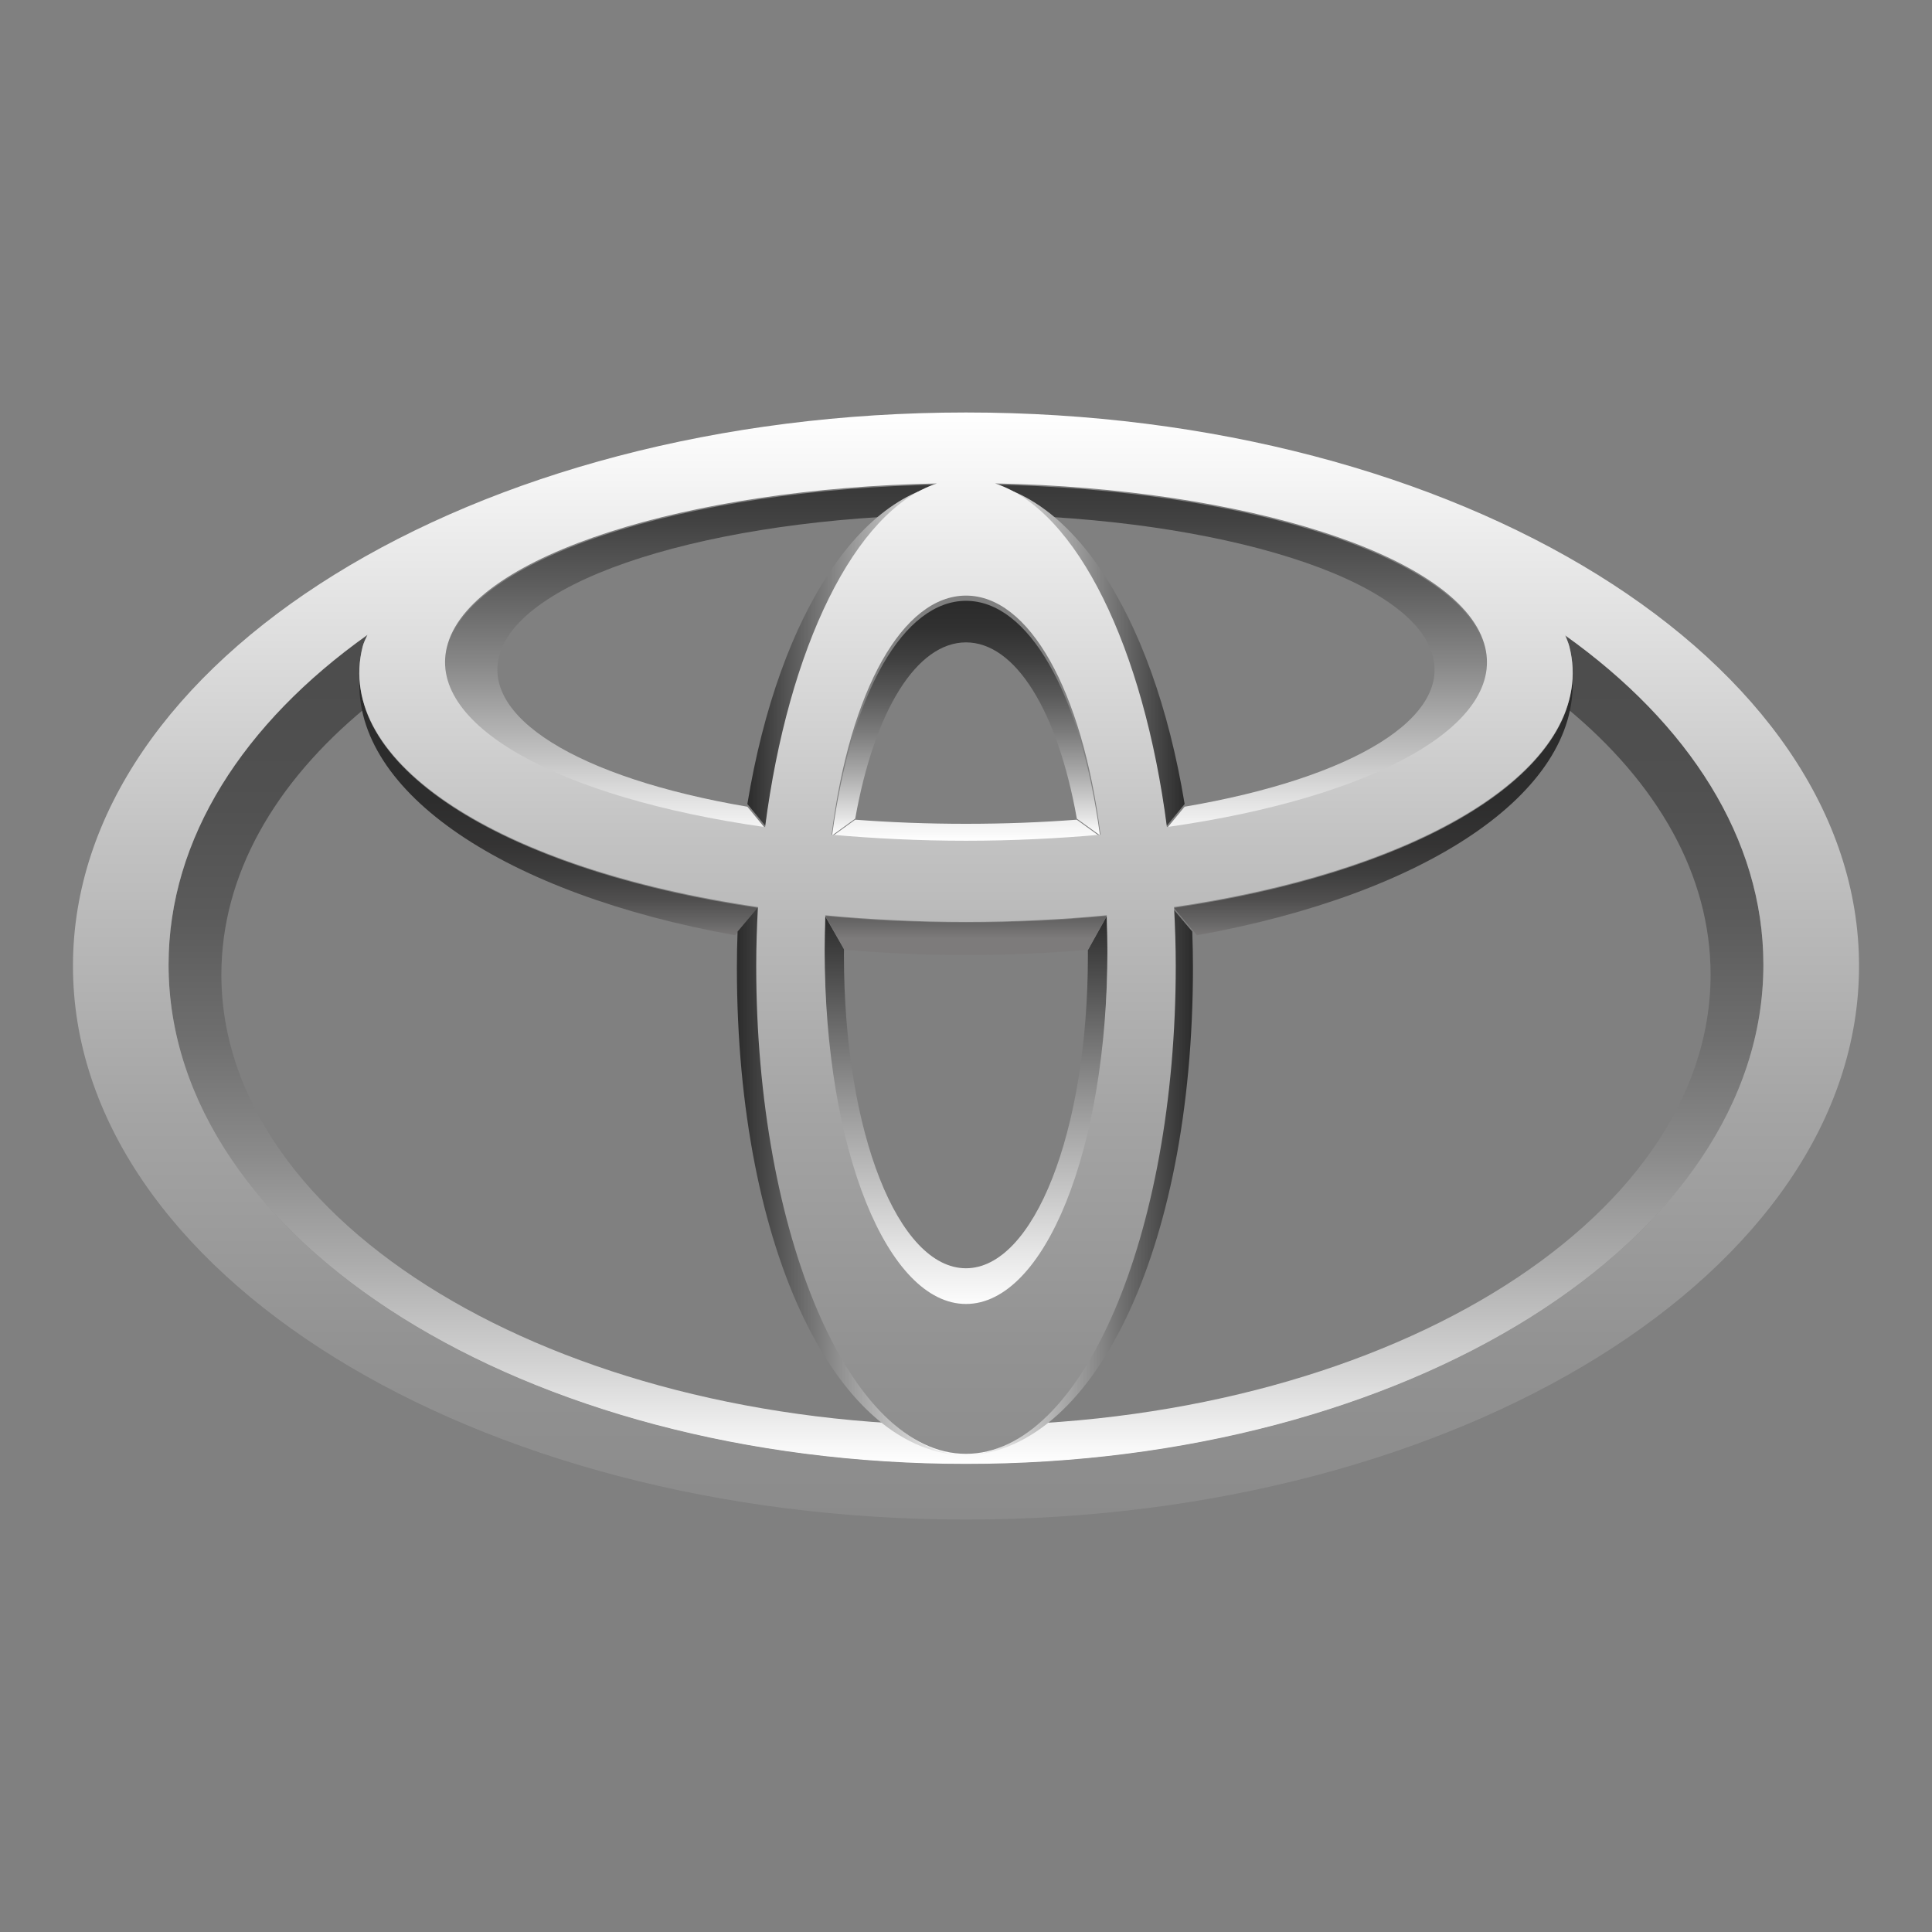 <?xml version="1.0" encoding="utf-8"?>
<!-- Generator: Adobe Illustrator 17.0.0, SVG Export Plug-In . SVG Version: 6.00 Build 0)  -->
<!DOCTYPE svg PUBLIC "-//W3C//DTD SVG 1.1//EN" "http://www.w3.org/Graphics/SVG/1.1/DTD/svg11.dtd">
<svg version="1.1" id="图层_1" xmlns="http://www.w3.org/2000/svg" xmlns:xlink="http://www.w3.org/1999/xlink" x="0px" y="0px"
	 width="60px" height="60px" viewBox="0 0 60 60" enable-background="new 0 0 60 60" xml:space="preserve">
<rect x="0" y="0" width="60" height="60" fill="#808080" stroke="none"/>
<g>
	<linearGradient id="SVGID_1_" gradientUnits="userSpaceOnUse" x1="30" y1="45.474" x2="30" y2="19.733">
		<stop  offset="0" style="stop-color:#FFFFFF"/>
		<stop  offset="0.11" style="stop-color:#D6D6D6"/>
		<stop  offset="0.242" style="stop-color:#ACACAC"/>
		<stop  offset="0.376" style="stop-color:#8A8A8A"/>
		<stop  offset="0.512" style="stop-color:#6F6F6F"/>
		<stop  offset="0.651" style="stop-color:#5C5C5C"/>
		<stop  offset="0.792" style="stop-color:#515151"/>
		<stop  offset="0.943" style="stop-color:#4D4D4D"/>
	</linearGradient>
	<path fill-rule="evenodd" clip-rule="evenodd" fill="url(#SVGID_1_)" d="M48.633,19.755c0.04,0.111,0.076,0.224,0.106,0.337
		c0.162,0.646,0.127,1.283-0.081,1.9c2.809,2.319,4.466,5.178,4.466,8.275c0,7.732-10.353,14.001-23.125,14.001
		c-12.771,0-23.124-6.269-23.124-14.001c0-3.095,1.658-5.956,4.467-8.275c-0.209-0.617-0.243-1.254-0.08-1.9
		c0.03-0.118,0.078-0.237,0.133-0.358c-3.833,2.731-6.16,6.312-6.16,10.234c0,8.564,11.087,15.507,24.764,15.507
		c13.678,0,24.765-6.943,24.765-15.507C54.764,26.055,52.45,22.483,48.633,19.755L48.633,19.755z"/>
	<linearGradient id="SVGID_2_" gradientUnits="userSpaceOnUse" x1="30" y1="25.945" x2="30" y2="18.659">
		<stop  offset="0" style="stop-color:#FFFFFF"/>
		<stop  offset="0.09" style="stop-color:#E0E0E0"/>
		<stop  offset="0.265" style="stop-color:#AAAAAA"/>
		<stop  offset="0.436" style="stop-color:#7C7C7C"/>
		<stop  offset="0.598" style="stop-color:#595959"/>
		<stop  offset="0.751" style="stop-color:#404040"/>
		<stop  offset="0.889" style="stop-color:#303030"/>
		<stop  offset="1" style="stop-color:#2B2B2B"/>
	</linearGradient>
	<path fill-rule="evenodd" clip-rule="evenodd" fill="url(#SVGID_2_)" d="M26.557,25.427l-0.715,0.518
		c0.588-4.443,2.227-7.286,4.158-7.286c1.933,0,3.571,2.843,4.16,7.283l-0.717-0.516l0,0c-0.601-3.37-1.915-5.476-3.443-5.476
		c-1.527,0-2.841,2.106-3.441,5.476H26.557L26.557,25.427z"/>
	<linearGradient id="SVGID_3_" gradientUnits="userSpaceOnUse" x1="30" y1="40.676" x2="30" y2="28.461">
		<stop  offset="0" style="stop-color:#FFFFFF"/>
		<stop  offset="0.157" style="stop-color:#E4E4E4"/>
		<stop  offset="0.494" style="stop-color:#9E9E9E"/>
		<stop  offset="0.983" style="stop-color:#2F2F2F"/>
		<stop  offset="1" style="stop-color:#2B2B2B"/>
	</linearGradient>
	<path fill-rule="evenodd" clip-rule="evenodd" fill="url(#SVGID_3_)" d="M34.367,28.461l-0.581,1.047h-0.001
		c0,0.053,0.001,0.104,0.001,0.156c0,5.533-1.695,9.723-3.788,9.723c-2.092,0-3.789-4.189-3.789-9.723
		c0-0.06,0.002-0.121,0.002-0.181l-0.581-1.022c-0.015,0.391-0.022,0.792-0.022,1.2c0,6.268,1.965,11.015,4.39,11.015
		c2.426,0,4.392-4.748,4.392-11.015C34.391,29.253,34.382,28.852,34.367,28.461L34.367,28.461z"/>
	<linearGradient id="SVGID_4_" gradientUnits="userSpaceOnUse" x1="30" y1="26.153" x2="30" y2="15.042">
		<stop  offset="0" style="stop-color:#FFFFFF"/>
		<stop  offset="0.234" style="stop-color:#C4C4C4"/>
		<stop  offset="0.498" style="stop-color:#888888"/>
		<stop  offset="0.723" style="stop-color:#5D5D5D"/>
		<stop  offset="0.897" style="stop-color:#424242"/>
		<stop  offset="1" style="stop-color:#383838"/>
	</linearGradient>
	<path fill-rule="evenodd" clip-rule="evenodd" fill="url(#SVGID_4_)" d="M33.439,25.456c-1.092,0.083-2.241,0.128-3.44,0.128
		c-1.2,0-2.349-0.045-3.441-0.128l-0.001,0.002l-0.714,0.516c1.316,0.118,2.706,0.18,4.157,0.18c1.452,0,2.842-0.062,4.157-0.18
		l-0.715-0.516L33.439,25.456L33.439,25.456z M46.09,20.025c-0.869-2.872-8.035-4.982-16.091-4.982
		c-8.053,0-15.219,2.11-16.089,4.982c-0.755,2.492,3.366,4.799,9.865,5.714l-0.565-0.686l0,0c-5.257-0.895-8.38-2.803-7.661-4.832
		c0.872-2.461,7.219-4.246,14.45-4.246c7.232,0,13.579,1.785,14.45,4.246c0.721,2.029-2.403,3.938-7.661,4.832h0.001l-0.565,0.686
		C42.724,24.823,46.843,22.516,46.09,20.025L46.09,20.025z"/>
	<linearGradient id="SVGID_5_" gradientUnits="userSpaceOnUse" x1="30" y1="29.66" x2="30" y2="21.067">
		<stop  offset="0.06" style="stop-color:#7D7B7B"/>
		<stop  offset="0.121" style="stop-color:#666565"/>
		<stop  offset="0.198" style="stop-color:#504F4F"/>
		<stop  offset="0.289" style="stop-color:#3F3F3F"/>
		<stop  offset="0.402" style="stop-color:#343333"/>
		<stop  offset="0.56" style="stop-color:#2D2D2D"/>
		<stop  offset="1" style="stop-color:#2B2B2B"/>
	</linearGradient>
	<path fill-rule="evenodd" clip-rule="evenodd" fill="url(#SVGID_5_)" d="M25.627,28.446l0.006,0.002l0.595,1.047
		c1.212,0.106,2.472,0.164,3.772,0.164c1.309,0,2.573-0.058,3.788-0.164l0.581-1.047l0.002-0.002
		c-1.392,0.132-2.853,0.203-4.371,0.203C28.481,28.649,27.02,28.578,25.627,28.446L25.627,28.446z M48.837,21.067
		c-0.151,3.211-5.084,6.056-12.381,7.129l0.001,0.001l0.715,0.849C44.309,27.763,49.005,24.614,48.837,21.067L48.837,21.067z
		 M11.163,21.067c-0.168,3.548,4.527,6.696,11.665,7.979l0.713-0.849l0.002-0.001C16.246,27.123,11.313,24.278,11.163,21.067
		L11.163,21.067z"/>
	<linearGradient id="SVGID_6_" gradientUnits="userSpaceOnUse" x1="30" y1="20.306" x2="36.789" y2="20.306">
		<stop  offset="0" style="stop-color:#FFFFFF"/>
		<stop  offset="0.157" style="stop-color:#E4E4E4"/>
		<stop  offset="0.494" style="stop-color:#9E9E9E"/>
		<stop  offset="0.983" style="stop-color:#2F2F2F"/>
		<stop  offset="1" style="stop-color:#2B2B2B"/>
	</linearGradient>
	<path fill-rule="evenodd" clip-rule="evenodd" fill="url(#SVGID_6_)" d="M36.225,25.655L36.225,25.655l0.565-0.685
		C35.807,18.982,33.134,14.957,30,14.957C32.927,14.957,35.402,19.502,36.225,25.655L36.225,25.655z"/>
	
		<linearGradient id="SVGID_7_" gradientUnits="userSpaceOnUse" x1="336.118" y1="20.306" x2="342.908" y2="20.306" gradientTransform="matrix(-1 0 0 1 366.118 0)">
		<stop  offset="0" style="stop-color:#FFFFFF"/>
		<stop  offset="0.157" style="stop-color:#E4E4E4"/>
		<stop  offset="0.494" style="stop-color:#9E9E9E"/>
		<stop  offset="0.983" style="stop-color:#2F2F2F"/>
		<stop  offset="1" style="stop-color:#2B2B2B"/>
	</linearGradient>
	<path fill-rule="evenodd" clip-rule="evenodd" fill="url(#SVGID_7_)" d="M23.775,25.655L23.775,25.655l-0.565-0.685
		c0.983-5.989,3.655-10.013,6.789-10.013C27.073,14.957,24.598,19.502,23.775,25.655L23.775,25.655z"/>
	<linearGradient id="SVGID_8_" gradientUnits="userSpaceOnUse" x1="29.854" y1="36.643" x2="37.048" y2="36.643">
		<stop  offset="0" style="stop-color:#FFFFFF"/>
		<stop  offset="0.157" style="stop-color:#E4E4E4"/>
		<stop  offset="0.494" style="stop-color:#9E9E9E"/>
		<stop  offset="0.983" style="stop-color:#2F2F2F"/>
		<stop  offset="1" style="stop-color:#2B2B2B"/>
	</linearGradient>
	<path fill-rule="evenodd" clip-rule="evenodd" fill="url(#SVGID_8_)" d="M37.027,28.931l-0.715-0.849l0,0
		c0.037,0.645,0.057,1.304,0.057,1.971c0,8.369-2.916,15.151-6.515,15.151c4.035,0,7.194-6.291,7.194-15.151
		C37.048,29.675,37.04,29.302,37.027,28.931L37.027,28.931z"/>
	
		<linearGradient id="SVGID_9_" gradientUnits="userSpaceOnUse" x1="336.153" y1="36.643" x2="343.347" y2="36.643" gradientTransform="matrix(-1 0 0 1 366.231 0)">
		<stop  offset="0" style="stop-color:#FFFFFF"/>
		<stop  offset="0.157" style="stop-color:#E4E4E4"/>
		<stop  offset="0.494" style="stop-color:#9E9E9E"/>
		<stop  offset="0.983" style="stop-color:#2F2F2F"/>
		<stop  offset="1" style="stop-color:#2B2B2B"/>
	</linearGradient>
	<path fill-rule="evenodd" clip-rule="evenodd" fill="url(#SVGID_9_)" d="M22.906,28.931l0.715-0.849l0,0
		c-0.037,0.645-0.057,1.304-0.057,1.971c0,8.369,2.916,15.151,6.515,15.151c-4.035,0-7.194-6.291-7.194-15.151
		C22.884,29.675,22.893,29.302,22.906,28.931L22.906,28.931z"/>
	<linearGradient id="SVGID_10_" gradientUnits="userSpaceOnUse" x1="30" y1="12.81" x2="30" y2="47.19">
		<stop  offset="0" style="stop-color:#FFFFFF"/>
		<stop  offset="0.111" style="stop-color:#ECECEC"/>
		<stop  offset="0.387" style="stop-color:#C2C2C2"/>
		<stop  offset="0.636" style="stop-color:#A4A4A4"/>
		<stop  offset="0.849" style="stop-color:#929292"/>
		<stop  offset="1" style="stop-color:#8B8B8B"/>
	</linearGradient>
	<path fill-rule="evenodd" clip-rule="evenodd" fill="url(#SVGID_10_)" d="M29.999,12.81C14.682,12.81,2.266,20.507,2.266,30
		c0,9.495,12.416,17.191,27.733,17.191c15.317,0,27.735-7.696,27.735-17.191C57.734,20.507,45.316,12.81,29.999,12.81z
		 M46.09,19.981c0.753,2.489-3.365,4.787-9.851,5.704c-0.72-5.572-2.792-9.839-5.336-10.672
		C38.583,15.165,45.254,17.217,46.09,19.981z M34.393,29.481c0,6.267-1.967,11.015-4.393,11.015c-2.424,0-4.39-4.747-4.39-11.015
		c0-0.359,0.008-0.71,0.02-1.056c1.393,0.132,2.851,0.206,4.369,0.206c1.52,0,2.979-0.074,4.373-0.207
		C34.384,28.77,34.393,29.121,34.393,29.481z M29.999,26.11c-1.46,0-2.85-0.07-4.173-0.188c0.572-4.521,2.223-7.425,4.174-7.425
		c1.952,0,3.604,2.904,4.177,7.425C32.852,26.04,31.46,26.11,29.999,26.11z M13.91,19.981c0.837-2.764,7.507-4.816,15.186-4.967
		c-2.543,0.833-4.616,5.1-5.335,10.672C17.276,24.769,13.158,22.47,13.91,19.981z M29.999,45.463
		c-13.677,0-24.764-6.943-24.764-15.507c0-3.927,2.335-7.51,6.178-10.242c-0.057,0.123-0.121,0.247-0.151,0.365
		c-0.909,3.595,4.259,6.909,12.276,8.09c-0.032,0.602-0.053,1.21-0.053,1.83c0,8.369,2.917,15.151,6.514,15.151
		c3.598,0,6.515-6.783,6.515-15.151c0-0.62-0.021-1.228-0.053-1.83c8.016-1.181,13.184-4.495,12.278-8.089
		c-0.03-0.118-0.087-0.232-0.13-0.348c3.829,2.73,6.155,6.306,6.155,10.225C54.764,38.52,43.677,45.463,29.999,45.463z"/>
</g>
</svg>
